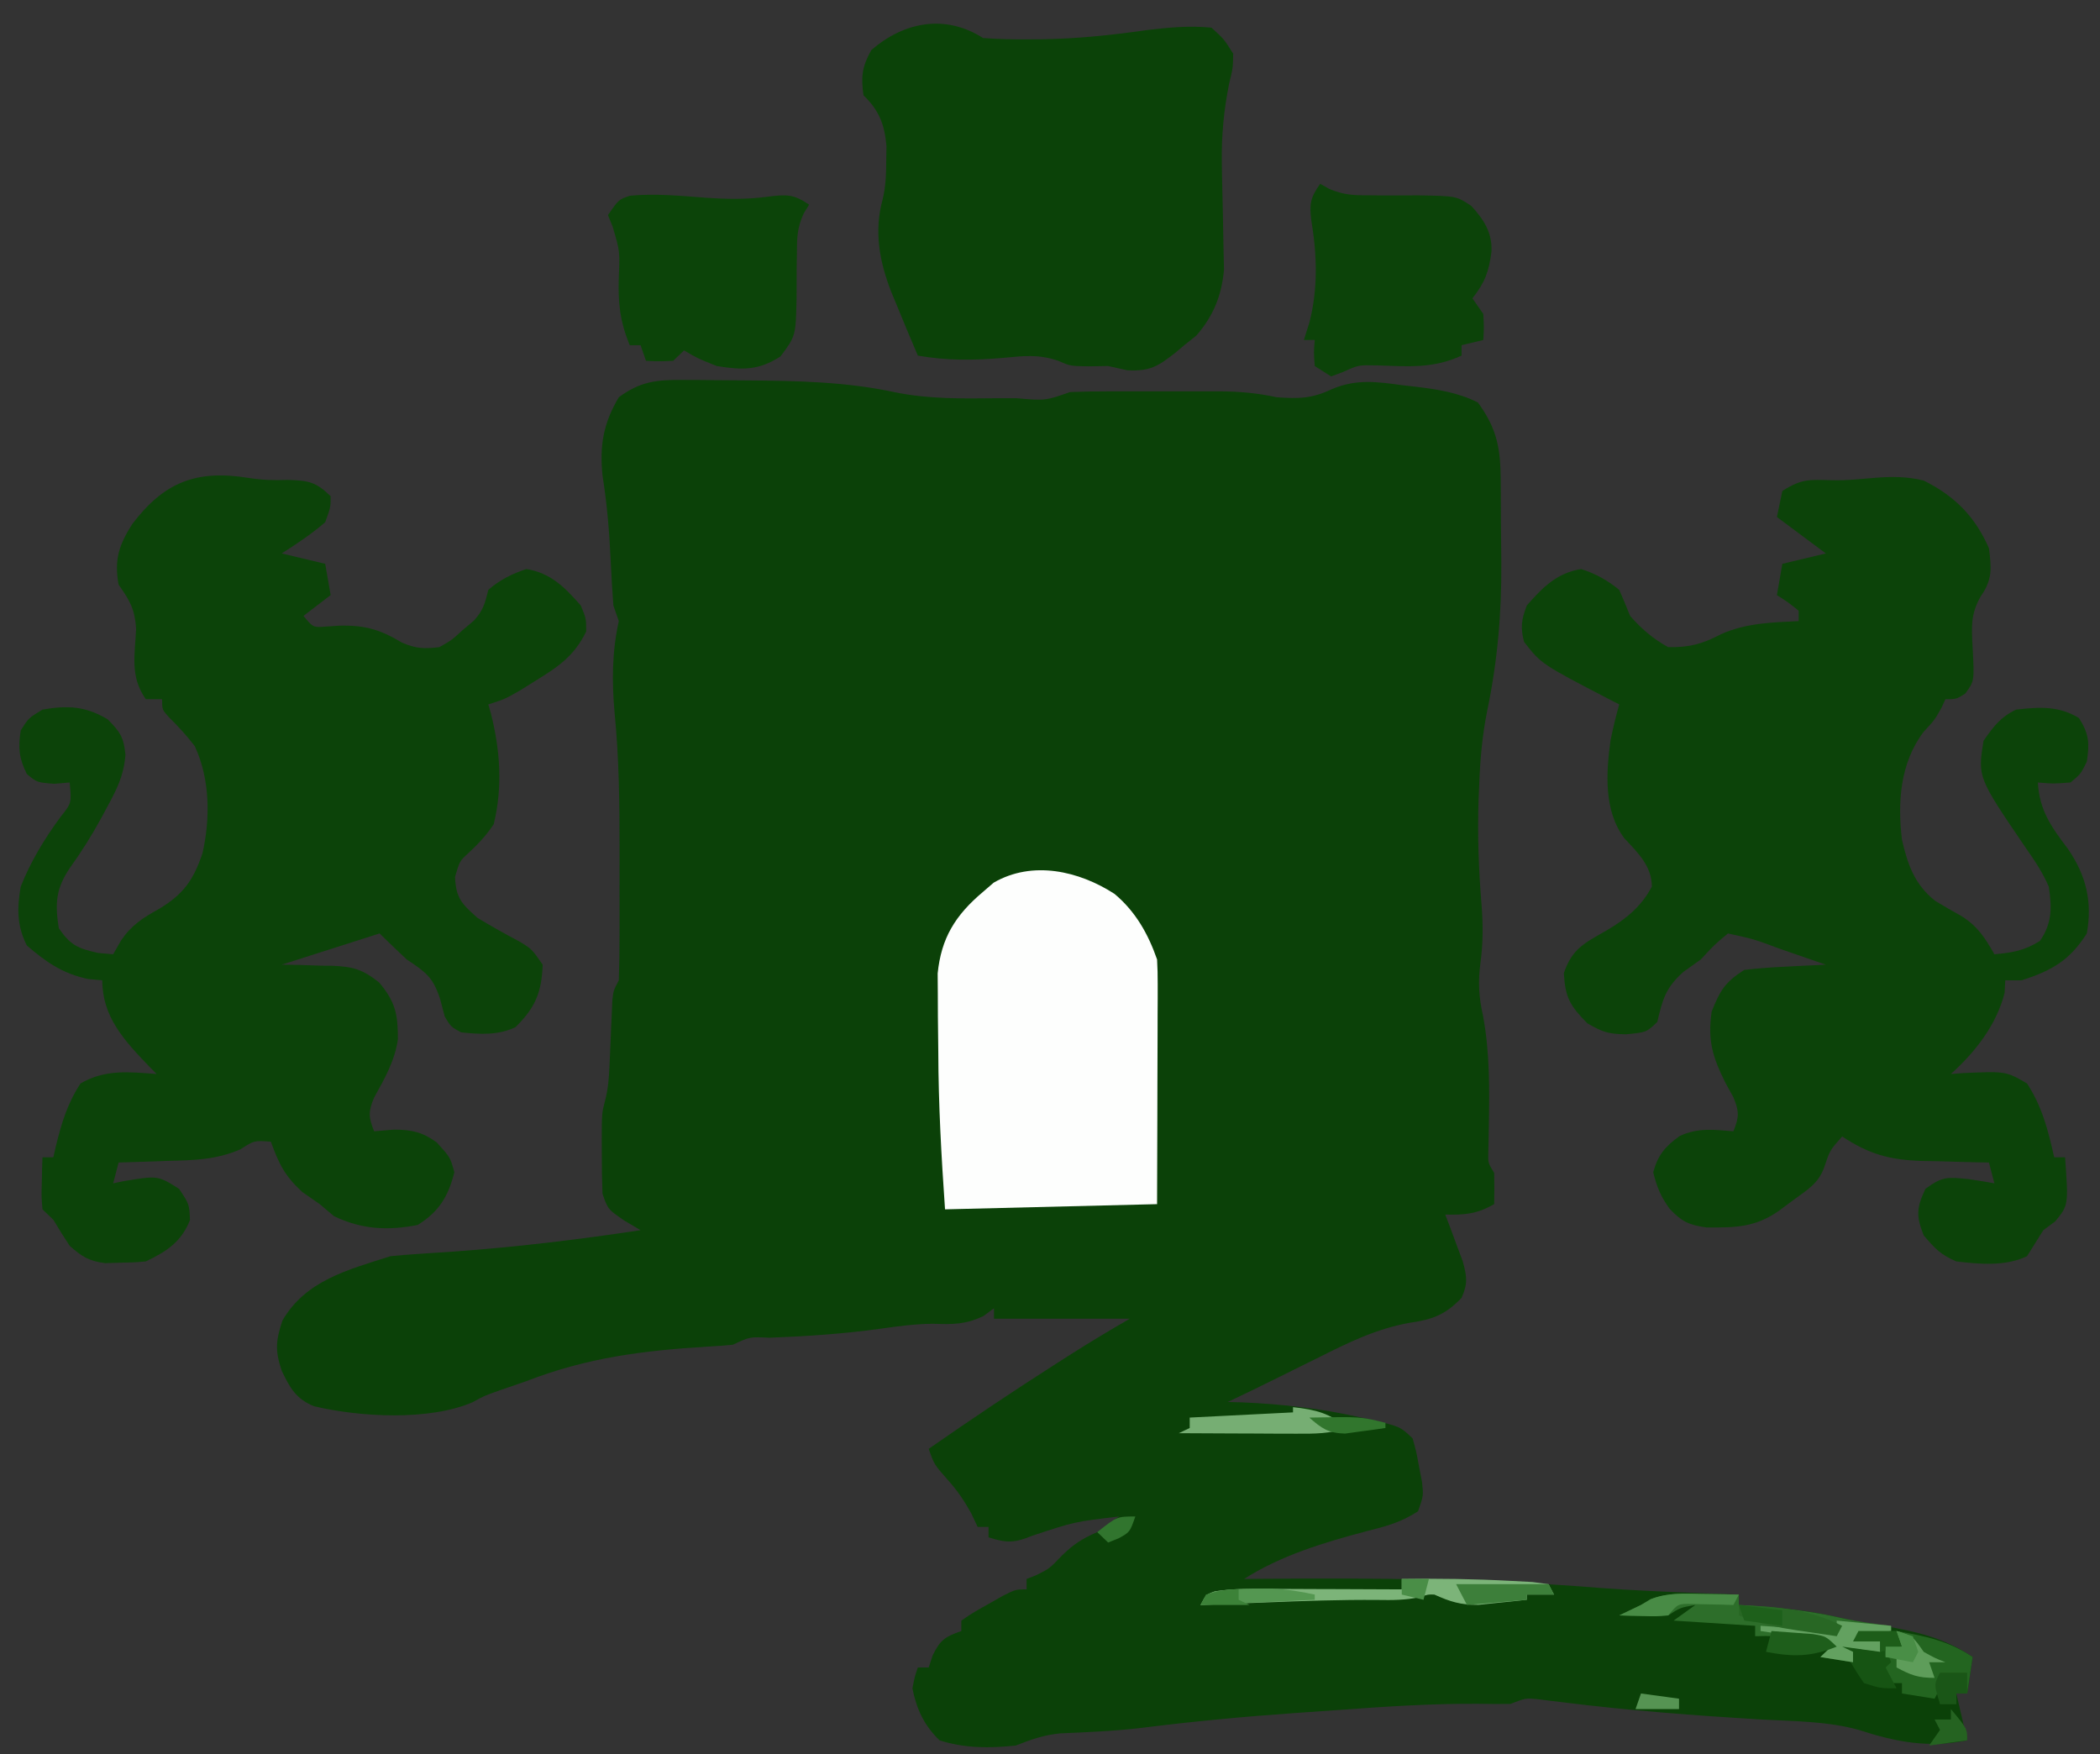 <?xml version="1.0" encoding="UTF-8"?> <svg xmlns="http://www.w3.org/2000/svg" width="170" height="142" viewBox="0 0 170 142" fill="none"><rect x="0" y="0" width="170" height="142" fill="#333333" stroke="none"/><g clip-path="url(#clip0_44_23)"><path d="M55.228 30.755C56.078 30.758 56.078 30.758 56.945 30.762C57.239 30.766 57.533 30.77 57.836 30.775C58.72 30.788 59.603 30.791 60.487 30.794C64.529 30.825 68.517 30.902 72.471 31.757C75.208 32.316 77.923 32.265 80.711 32.236C81.234 32.236 81.756 32.236 82.294 32.236C84.619 32.439 84.619 32.439 86.626 31.736C87.678 31.694 88.717 31.677 89.769 31.68C90.085 31.68 90.402 31.679 90.728 31.679C91.4 31.679 92.072 31.679 92.744 31.681C93.768 31.683 94.791 31.681 95.816 31.678C96.468 31.679 97.121 31.679 97.774 31.68C98.231 31.679 98.231 31.679 98.698 31.677C100.309 31.685 101.782 31.816 103.351 32.157C105.148 32.285 106.192 32.271 107.821 31.501C109.776 30.665 111.456 30.898 113.53 31.183C114.048 31.241 114.048 31.241 114.577 31.301C116.37 31.519 118.015 31.767 119.637 32.579C121.226 34.753 121.472 36.349 121.487 38.954C121.489 39.301 121.492 39.647 121.494 40.005C121.498 40.743 121.501 41.482 121.503 42.22C121.507 43.325 121.521 44.429 121.535 45.533C121.561 49.66 121.23 53.515 120.388 57.562C119.993 59.545 119.817 61.484 119.747 63.499C119.73 63.864 119.714 64.23 119.698 64.606C119.595 67.499 119.696 70.368 119.936 73.253C120.062 74.865 120.061 76.352 119.845 77.958C119.641 79.473 119.71 80.695 120.049 82.199C120.608 85.197 120.578 88.127 120.523 91.16C120.517 91.529 120.511 91.898 120.505 92.278C120.497 92.609 120.489 92.941 120.481 93.282C120.46 94.138 120.46 94.138 120.957 94.946C120.975 95.789 120.976 96.632 120.957 97.475C119.563 98.265 118.599 98.358 116.996 98.317C117.128 98.663 117.26 99.008 117.396 99.364C117.647 100.045 117.647 100.045 117.903 100.74C118.072 101.19 118.24 101.64 118.414 102.103C118.751 103.355 118.836 103.89 118.316 105.06C117.029 106.411 115.971 106.818 114.14 107.073C111.43 107.559 109.186 108.657 106.762 109.879C106.342 110.086 105.923 110.293 105.49 110.506C104.687 110.901 103.886 111.299 103.086 111.698C101.86 112.308 100.628 112.901 99.39 113.488C99.78 113.499 100.17 113.509 100.571 113.521C103.828 113.663 106.913 114.011 110.091 114.726C110.576 114.833 110.576 114.833 111.071 114.942C113.359 115.484 113.359 115.484 114.355 116.437C114.649 117.489 114.649 117.489 114.877 118.729C114.956 119.137 115.035 119.545 115.116 119.965C115.235 121.073 115.235 121.073 114.795 122.337C113.38 123.24 112.28 123.533 110.641 123.944C107.189 124.859 103.71 125.9 100.71 127.815C101.192 127.811 101.675 127.806 102.171 127.802C111.394 127.725 120.508 127.8 129.703 128.555C132.03 128.729 134.36 128.827 136.692 128.921C137.314 128.947 137.314 128.947 137.949 128.972C138.887 129.009 139.825 129.045 140.763 129.079C140.763 129.358 140.763 129.636 140.763 129.922C141.266 129.953 141.266 129.953 141.78 129.985C144.201 130.153 146.527 130.375 148.884 130.936C150.076 131.202 151.275 131.406 152.48 131.612C155.222 132.091 157.407 132.59 159.69 134.136C159.544 135.11 159.399 136.083 159.249 137.086C158.959 137.086 158.668 137.086 158.369 137.086C158.66 138.338 158.95 139.589 159.249 140.879C156.146 141.525 153.453 141.01 150.467 140.031C147.93 139.33 145.255 139.335 142.634 139.193C137.238 138.87 131.862 138.47 126.501 137.796C126.149 137.753 125.797 137.711 125.434 137.667C125.114 137.627 124.795 137.586 124.466 137.545C123.503 137.454 123.503 137.454 122.277 137.929C121.41 137.944 120.542 137.937 119.674 137.919C115.876 137.894 112.114 138.147 108.327 138.423C107.153 138.508 105.977 138.589 104.802 138.67C100.684 138.959 96.598 139.342 92.504 139.859C90.282 140.125 88.073 140.22 85.837 140.312C84.456 140.454 83.498 140.802 82.224 141.3C80.107 141.524 78.091 141.526 76.062 140.879C74.81 139.68 74.189 138.329 73.862 136.665C74.051 135.715 74.051 135.715 74.302 134.979C74.592 134.979 74.883 134.979 75.182 134.979C75.346 134.484 75.346 134.484 75.512 133.978C76.13 132.736 76.505 132.492 77.823 132.029C77.823 131.751 77.823 131.473 77.823 131.186C78.755 130.551 78.755 130.551 79.969 129.87C80.367 129.643 80.765 129.415 81.176 129.182C82.224 128.658 82.224 128.658 83.105 128.658C83.105 128.38 83.105 128.102 83.105 127.815C83.35 127.72 83.595 127.624 83.847 127.526C84.953 126.982 84.953 126.982 85.966 125.919C86.953 124.974 87.589 124.558 88.826 124.023C89.418 123.607 90.006 123.187 90.587 122.758C86.98 123.185 86.98 123.185 83.572 124.312C82.113 124.911 81.505 124.917 80.024 124.444C80.024 124.166 80.024 123.888 80.024 123.601C79.733 123.601 79.443 123.601 79.143 123.601C78.971 123.236 78.798 122.871 78.621 122.495C78.005 121.398 77.497 120.648 76.668 119.73C75.622 118.544 75.622 118.544 75.182 117.28C78.594 114.906 82.043 112.593 85.553 110.354C85.888 110.14 86.223 109.926 86.568 109.705C88.183 108.679 89.803 107.701 91.467 106.745C87.836 106.745 84.205 106.745 80.464 106.745C80.464 106.467 80.464 106.189 80.464 105.902C80.182 106.111 79.901 106.32 79.611 106.535C78.135 107.227 77.132 107.213 75.514 107.157C74.062 107.169 72.685 107.359 71.248 107.562C68.265 107.973 65.308 108.172 62.298 108.287C60.683 108.211 60.683 108.211 59.337 108.852C58.664 108.923 57.988 108.969 57.312 109.004C52.045 109.325 47.514 109.901 42.611 111.802C41.924 112.04 41.236 112.278 40.548 112.513C39.172 113.001 39.172 113.001 38.262 113.506C34.745 115.028 29.13 114.713 25.424 113.833C23.943 113.237 23.459 112.315 22.805 110.959C22.257 109.315 22.321 108.566 22.86 106.903C24.742 103.66 28.112 102.804 31.608 101.688C32.343 101.612 33.081 101.554 33.819 101.507C34.264 101.477 34.71 101.447 35.169 101.416C35.884 101.368 35.884 101.368 36.614 101.32C41.736 100.958 46.784 100.347 51.855 99.582C51.428 99.329 51.001 99.077 50.562 98.818C49.214 97.896 49.214 97.896 48.773 96.632C48.731 95.512 48.712 94.406 48.718 93.287C48.716 92.834 48.716 92.834 48.713 92.372C48.718 90.102 48.718 90.102 48.989 89.065C49.232 88.131 49.297 87.278 49.337 86.317C49.362 85.789 49.362 85.789 49.387 85.251C49.418 84.512 49.449 83.773 49.48 83.035C49.496 82.684 49.513 82.333 49.53 81.972C49.543 81.651 49.557 81.331 49.57 81.001C49.654 80.197 49.654 80.197 50.094 79.354C50.138 78.128 50.155 76.912 50.152 75.685C50.153 75.316 50.153 74.947 50.154 74.566C50.154 73.781 50.153 72.995 50.151 72.21C50.149 71.026 50.151 69.843 50.154 68.659C50.155 64.992 50.115 61.362 49.754 57.709C49.525 55.167 49.541 52.774 50.094 50.278C49.949 49.861 49.803 49.443 49.654 49.014C49.563 47.783 49.489 46.558 49.434 45.326C49.327 43.015 49.139 40.769 48.773 38.478C48.541 36.083 48.82 34.302 50.094 32.157C51.813 30.899 53.091 30.738 55.228 30.755Z" fill="#0B4108"></path><path d="M155.728 38.9C158.287 40.174 159.899 41.851 161.01 44.378C161.216 46.007 161.307 46.907 160.338 48.283C159.505 49.763 159.601 50.77 159.69 52.437C159.833 55.142 159.833 55.142 159.085 56.148C158.369 56.599 158.369 56.599 157.489 56.599C157.38 56.833 157.271 57.068 157.159 57.31C156.609 58.284 156.609 58.284 155.728 59.232C153.817 61.748 153.601 64.954 153.968 67.977C154.425 69.966 154.987 71.607 156.665 72.928C157.353 73.344 158.048 73.747 158.753 74.136C160.105 74.977 160.684 75.908 161.45 77.247C162.915 77.12 163.899 76.947 165.137 76.167C166.134 74.735 166.111 73.424 165.852 71.769C165.355 70.615 164.681 69.615 163.954 68.582C160.101 62.918 160.101 62.918 160.57 59.97C161.362 58.832 161.927 58.056 163.211 57.441C165.11 57.227 166.657 57.129 168.3 58.126C169.12 59.423 169.16 60.161 168.933 61.656C168.438 62.656 168.438 62.656 167.612 63.341C166.209 63.446 166.209 63.446 164.971 63.341C165.092 65.601 166.06 66.942 167.404 68.716C168.896 70.894 169.387 72.995 168.933 75.562C167.535 77.751 166.109 78.57 163.651 79.354C163.215 79.354 162.78 79.354 162.331 79.354C162.312 79.693 162.294 80.032 162.276 80.381C161.615 82.957 159.935 85.128 157.929 86.939C158.253 86.915 158.577 86.891 158.911 86.865C162.377 86.712 162.377 86.712 164.091 87.703C165.323 89.583 165.807 91.527 166.292 93.682C166.582 93.682 166.873 93.682 167.172 93.682C167.45 97.556 167.45 97.556 166.374 98.87C166.057 99.105 165.739 99.34 165.412 99.582C164.969 100.282 164.528 100.984 164.091 101.688C162.343 102.525 160.27 102.335 158.369 102.11C157.077 101.556 156.667 101.091 155.728 100.003C155.104 98.408 155.141 97.79 155.866 96.237C157.272 95.204 157.652 95.284 159.36 95.447C160.058 95.55 160.756 95.661 161.45 95.789C161.305 95.233 161.16 94.676 161.01 94.103C160.634 94.097 160.634 94.097 160.251 94.091C159.101 94.069 157.951 94.033 156.801 93.998C156.407 93.992 156.013 93.986 155.607 93.98C152.945 93.886 151.329 93.443 149.126 91.996C148.135 93.112 148.135 93.112 147.679 94.474C147.217 95.793 146.333 96.297 145.193 97.132C144.798 97.425 144.404 97.718 143.998 98.019C142.067 99.364 140.48 99.377 138.123 99.361C136.656 99.138 136.143 98.879 135.152 97.843C134.424 96.814 134.139 96.122 133.831 94.893C134.209 93.509 134.783 92.814 135.98 91.955C137.442 91.279 138.728 91.443 140.323 91.575C140.788 90.435 140.804 89.988 140.325 88.829C140.116 88.449 139.906 88.069 139.691 87.677C138.626 85.544 138.231 84.228 138.563 81.883C139.251 80.188 139.614 79.526 141.204 78.511C142.343 78.385 143.445 78.297 144.587 78.248C144.896 78.232 145.205 78.216 145.523 78.199C146.284 78.159 147.045 78.124 147.806 78.09C146.816 77.747 145.826 77.404 144.835 77.063C144.556 76.966 144.277 76.869 143.989 76.769C141.975 76.017 141.975 76.017 139.883 75.562C138.783 76.474 138.783 76.474 137.683 77.669C136.988 78.164 136.988 78.164 136.28 78.669C134.822 79.972 134.594 80.895 134.161 82.725C133.281 83.568 133.281 83.568 131.603 83.726C130.194 83.692 129.752 83.563 128.495 82.831C127.09 81.407 126.711 80.753 126.596 78.775C127.279 76.781 128.245 76.357 130.069 75.311C131.636 74.393 132.894 73.354 133.721 71.769C133.721 70.125 132.601 69.031 131.495 67.861C129.82 65.609 130.016 62.607 130.374 59.94C130.577 58.955 130.804 57.988 131.08 57.02C130.83 56.892 130.58 56.765 130.322 56.633C124.781 53.755 124.781 53.755 123.378 51.963C123.071 50.786 123.16 50.159 123.598 49.014C124.859 47.571 126.02 46.38 127.999 46.064C129.183 46.442 130.131 46.974 131.08 47.749C131.387 48.446 131.679 49.149 131.961 49.856C132.87 50.893 133.813 51.711 135.042 52.385C136.792 52.414 137.803 52.13 139.333 51.331C141.37 50.431 143.385 50.387 145.605 50.278C145.605 49.999 145.605 49.721 145.605 49.435C144.742 48.745 144.742 48.745 143.845 48.171C143.99 47.336 144.135 46.502 144.285 45.642C145.458 45.361 146.632 45.08 147.806 44.8C146.499 43.826 145.191 42.853 143.845 41.85C143.99 41.154 144.135 40.459 144.285 39.743C145.834 38.754 146.451 38.821 148.274 38.873C150.965 38.945 153.015 38.233 155.728 38.9Z" fill="#0C4309"></path><path d="M20.137 38.689C21.271 38.866 22.166 38.891 23.3 38.847C25.029 38.9 25.573 39.021 26.766 40.164C26.766 41.059 26.766 41.059 26.326 42.271C25.227 43.221 24.038 44.017 22.805 44.799C23.392 44.94 23.979 45.08 24.566 45.221C25.152 45.361 25.739 45.502 26.326 45.642C26.544 46.894 26.544 46.894 26.766 48.17C26.04 48.727 25.314 49.283 24.566 49.856C25.348 50.798 25.348 50.798 26.371 50.722C26.738 50.697 27.104 50.672 27.482 50.646C29.549 50.595 30.797 50.974 32.538 52.016C33.643 52.506 34.363 52.534 35.569 52.385C36.569 51.818 36.569 51.818 37.44 51.015C37.742 50.761 38.044 50.507 38.355 50.245C39.149 49.37 39.25 48.846 39.531 47.749C40.443 46.946 41.443 46.452 42.611 46.063C44.591 46.379 45.752 47.571 47.013 49.013C47.453 50.067 47.453 50.067 47.453 51.12C46.52 53.02 45.317 53.896 43.492 55.018C43.029 55.307 42.566 55.596 42.089 55.894C40.851 56.599 40.851 56.599 39.531 57.02C39.633 57.381 39.633 57.381 39.739 57.749C40.493 60.757 40.701 63.676 39.971 66.712C39.372 67.618 38.736 68.291 37.938 69.038C37.214 69.698 37.214 69.698 36.835 70.979C36.912 72.685 37.338 73.129 38.65 74.297C39.77 74.977 40.903 75.612 42.065 76.223C43.052 76.826 43.052 76.826 43.932 78.09C43.846 80.318 43.353 81.547 41.731 83.147C40.328 83.819 38.857 83.727 37.33 83.568C36.505 83.12 36.505 83.12 36.009 82.304C35.882 81.826 35.755 81.348 35.624 80.855C35.042 79.089 34.485 78.708 32.928 77.668C32.187 76.974 31.451 76.274 30.728 75.561C30.488 75.638 30.248 75.715 30 75.794C27.602 76.559 25.203 77.325 22.805 78.09C23.256 78.096 23.707 78.102 24.172 78.108C24.771 78.128 25.37 78.148 25.969 78.169C26.265 78.171 26.561 78.174 26.867 78.176C28.595 78.249 29.349 78.465 30.695 79.534C32.013 81.099 32.215 82.109 32.211 84.138C31.956 85.88 31.143 87.303 30.286 88.844C29.803 89.994 29.826 90.44 30.288 91.575C30.814 91.531 31.341 91.488 31.883 91.443C33.332 91.445 34.184 91.635 35.349 92.47C36.45 93.682 36.45 93.682 36.78 94.893C36.299 96.81 35.563 98.075 33.809 99.16C31.363 99.636 29.277 99.519 27.041 98.449C26.47 97.966 26.47 97.966 25.886 97.474C25.423 97.153 24.96 96.831 24.483 96.5C23.029 95.169 22.585 94.209 21.925 92.418C20.579 92.314 20.579 92.314 19.473 93.031C17.497 93.883 15.76 93.917 13.617 93.971C13.23 93.986 12.843 94 12.444 94.015C11.497 94.05 10.549 94.077 9.601 94.103C9.456 94.659 9.31 95.216 9.161 95.789C9.551 95.706 9.551 95.706 9.95 95.623C12.778 95.15 12.778 95.15 14.497 96.237C15.323 97.474 15.323 97.474 15.378 98.765C14.674 100.525 13.529 101.283 11.802 102.11C10.815 102.195 10.815 102.195 9.656 102.215C9.086 102.231 9.086 102.231 8.504 102.248C7.178 102.082 6.613 101.706 5.64 100.846C5.181 100.154 4.739 99.452 4.319 98.739C4.029 98.46 3.738 98.182 3.439 97.896C3.353 96.892 3.353 96.892 3.384 95.736C3.392 95.353 3.4 94.969 3.408 94.574C3.418 94.279 3.428 93.985 3.439 93.682C3.729 93.682 4.02 93.682 4.319 93.682C4.389 93.372 4.459 93.061 4.531 92.742C4.995 90.883 5.453 89.33 6.52 87.703C8.512 86.551 10.412 86.768 12.682 86.939C12.475 86.73 12.268 86.521 12.054 86.306C10.06 84.222 8.28 82.318 8.28 79.354C7.899 79.319 7.518 79.285 7.125 79.249C5.062 78.81 3.728 77.875 2.173 76.536C1.363 74.942 1.373 73.503 1.678 71.769C2.483 69.736 3.594 67.908 4.897 66.133C5.798 65.009 5.798 65.009 5.64 63.341C5.231 63.376 4.822 63.41 4.402 63.446C2.999 63.341 2.999 63.341 2.173 62.656C1.531 61.357 1.462 60.549 1.678 59.127C2.311 58.126 2.311 58.126 3.439 57.441C5.49 57.082 6.939 57.166 8.721 58.231C9.747 59.276 10.012 59.681 10.156 61.105C10.016 62.804 9.46 63.888 8.638 65.395C8.429 65.784 8.429 65.784 8.217 66.181C7.447 67.596 6.613 68.93 5.667 70.241C4.514 71.945 4.445 73.134 4.759 75.14C5.711 76.508 6.275 76.772 7.95 77.142C8.35 77.177 8.749 77.211 9.161 77.247C9.369 76.882 9.578 76.517 9.793 76.141C10.646 74.883 11.554 74.304 12.902 73.56C14.885 72.359 15.659 71.212 16.387 69.092C17.034 66.274 17.012 63.065 15.763 60.391C15.113 59.552 14.429 58.799 13.669 58.05C13.122 57.441 13.122 57.441 13.122 56.599C12.686 56.599 12.251 56.599 11.802 56.599C10.509 54.743 10.92 53.064 11.019 50.887C10.912 49.301 10.516 48.62 9.601 47.328C9.238 45.322 9.623 44.123 10.701 42.429C13.249 39.071 15.841 37.989 20.137 38.689Z" fill="#0C4309"></path><path d="M79.584 3.08C80.803 3.165 81.968 3.199 83.187 3.186C83.713 3.183 83.713 3.183 84.25 3.181C87.187 3.141 90.04 2.841 92.943 2.422C94.747 2.215 96.255 2.066 98.07 2.238C99.075 3.149 99.075 3.149 99.83 4.345C99.809 5.506 99.809 5.506 99.498 6.784C99.065 8.948 98.873 11.005 98.91 13.204C98.914 13.492 98.918 13.779 98.922 14.076C98.942 15.259 98.97 16.442 99.001 17.625C99.022 18.504 99.036 19.383 99.048 20.262C99.067 21.034 99.067 21.034 99.086 21.822C98.896 23.896 98.261 25.523 96.859 27.153C96.369 27.544 96.369 27.544 95.869 27.943C95.528 28.232 95.528 28.232 95.179 28.527C93.757 29.639 93.138 30.068 91.247 29.971C90.739 29.858 90.231 29.745 89.707 29.629C89.18 29.637 88.654 29.646 88.111 29.655C86.626 29.629 86.626 29.629 85.634 29.194C84.059 28.662 82.863 28.813 81.207 28.97C78.824 29.172 76.659 29.2 74.302 28.786C73.701 27.386 73.117 25.981 72.541 24.572C72.338 24.081 72.338 24.081 72.13 23.581C71.195 21.156 70.745 18.724 71.443 16.177C71.71 15.104 71.736 14.112 71.743 13.01C71.753 12.424 71.753 12.424 71.762 11.826C71.612 10.105 71.18 8.941 69.9 7.716C69.691 6.212 69.782 5.399 70.533 4.055C73.194 1.756 76.523 1.127 79.584 3.08Z" fill="#0B4208"></path><path d="M90.223 72.359C91.939 73.795 92.955 75.621 93.668 77.668C93.706 78.321 93.72 78.976 93.718 79.63C93.718 80.026 93.718 80.423 93.718 80.831C93.716 81.258 93.713 81.684 93.711 82.124C93.71 82.562 93.71 83 93.709 83.451C93.707 84.851 93.701 86.25 93.696 87.65C93.693 88.599 93.691 89.547 93.69 90.495C93.685 92.822 93.677 95.148 93.668 97.474C88.004 97.613 82.339 97.752 76.502 97.895C76.205 93.616 75.969 89.414 75.957 85.138C75.952 84.189 75.939 83.24 75.925 82.29C75.922 81.676 75.92 81.061 75.918 80.447C75.914 79.902 75.91 79.358 75.906 78.797C76.194 75.948 77.32 74.093 79.584 72.19C79.865 71.947 80.146 71.703 80.436 71.453C83.587 69.624 87.353 70.504 90.223 72.359Z" fill="#FDFEFD"></path><path d="M57.199 16.011C58.897 16.123 60.473 16.15 62.162 15.922C63.711 15.726 64.252 15.72 65.499 16.565C65.356 16.8 65.213 17.034 65.065 17.276C64.556 18.388 64.513 19.159 64.514 20.369C64.507 20.773 64.5 21.176 64.492 21.592C64.485 22.436 64.483 23.279 64.485 24.123C64.418 27.201 64.418 27.201 63.181 28.853C61.4 30.001 60.089 29.963 58.017 29.629C56.449 28.997 56.449 28.997 55.376 28.365C55.085 28.643 54.795 28.921 54.495 29.207C53.34 29.26 53.34 29.26 52.295 29.207C52.149 28.79 52.004 28.373 51.855 27.943C51.564 27.943 51.273 27.943 50.974 27.943C50.19 26.022 50.019 24.494 50.094 22.439C50.182 20.343 50.182 20.343 49.599 18.358C49.472 18.044 49.345 17.731 49.214 17.408C50.094 16.144 50.094 16.144 51.007 15.841C53.084 15.65 55.123 15.854 57.199 16.011Z" fill="#0C4409"></path><path d="M106.872 14.88C107.117 15.017 107.362 15.155 107.614 15.296C108.78 15.784 109.579 15.818 110.846 15.808C111.478 15.816 111.478 15.816 112.122 15.823C113.004 15.826 113.885 15.823 114.767 15.813C117.898 15.866 117.898 15.866 119.103 16.667C120.144 17.794 120.815 18.869 120.737 20.384C120.521 22.011 120.212 22.855 119.196 24.151C119.487 24.568 119.777 24.985 120.077 25.415C120.132 26.547 120.132 26.547 120.077 27.522C119.496 27.661 118.915 27.8 118.316 27.943C118.316 28.221 118.316 28.5 118.316 28.786C116.011 29.856 113.948 29.659 111.439 29.576C109.965 29.547 109.965 29.547 108.743 30.103C108.416 30.225 108.089 30.346 107.753 30.472C107.317 30.194 106.881 29.915 106.432 29.629C106.35 28.523 106.35 28.523 106.432 27.522C106.142 27.522 105.851 27.522 105.552 27.522C105.697 27.061 105.842 26.601 105.992 26.126C106.708 23.385 106.617 20.632 106.157 17.856C105.984 16.503 106.084 15.989 106.872 14.88Z" fill="#0C4309"></path><path d="M137.793 129.027C138.349 129.034 138.905 129.042 139.477 129.05C139.902 129.059 140.326 129.069 140.763 129.079C140.763 129.357 140.763 129.635 140.763 129.922C141.099 129.943 141.434 129.963 141.78 129.985C144.282 130.158 146.668 130.415 149.106 130.985C150.424 131.279 151.745 131.444 153.087 131.608C153.087 131.747 153.087 131.886 153.087 132.029C152.216 132.168 151.345 132.307 150.447 132.45C151.028 132.59 151.609 132.729 152.207 132.872C152.207 133.15 152.207 133.428 152.207 133.715C151.19 133.576 150.174 133.437 149.126 133.293C149.417 133.432 149.707 133.571 150.006 133.715C150.006 133.993 150.006 134.271 150.006 134.557C149.135 134.418 148.264 134.279 147.366 134.136C147.656 133.858 147.947 133.58 148.246 133.293C146.101 132.623 144.369 132.361 142.084 132.45C142.084 132.172 142.084 131.894 142.084 131.608C139.905 131.469 137.726 131.33 135.482 131.186C136.063 130.769 136.644 130.352 137.242 129.922C136.029 130.132 136.029 130.132 135.042 130.765C134.373 130.795 133.703 130.8 133.033 130.791C132.67 130.787 132.306 130.784 131.931 130.78C131.651 130.775 131.37 130.77 131.08 130.765C131.667 130.484 132.254 130.203 132.841 129.922C133.102 129.767 133.363 129.611 133.632 129.451C135.034 128.913 136.29 129 137.793 129.027Z" fill="#2D6E2A"></path><path d="M153.528 132.029C155.819 132.436 157.753 132.82 159.69 134.136C159.544 135.11 159.399 136.083 159.25 137.086C158.959 137.086 158.669 137.086 158.369 137.086C158.369 137.364 158.369 137.642 158.369 137.929C157.934 137.929 157.498 137.929 157.049 137.929C157.049 137.512 157.049 137.095 157.049 136.665C156.904 136.943 156.758 137.221 156.609 137.507C155.301 137.299 155.301 137.299 153.968 137.086C153.968 136.808 153.968 136.53 153.968 136.243C153.677 136.243 153.387 136.243 153.088 136.243C152.62 135.48 152.62 135.48 152.207 134.558C152.353 134.141 152.498 133.723 152.647 133.293C153.083 133.293 153.519 133.293 153.968 133.293C153.823 132.876 153.677 132.459 153.528 132.029Z" fill="#236520"></path><path d="M113.475 127.815C116.442 127.767 119.397 127.812 122.36 127.973C123.2 128.017 123.2 128.017 124.057 128.062C124.486 128.119 124.916 128.177 125.358 128.236C125.576 128.653 125.576 128.653 125.799 129.079C125.072 129.079 124.346 129.079 123.598 129.079C123.598 129.218 123.598 129.357 123.598 129.5C122.764 129.595 121.929 129.681 121.094 129.764C120.397 129.837 120.397 129.837 119.686 129.912C118.251 129.922 117.4 129.66 116.115 129.079C115.614 129.06 115.614 129.06 114.916 129.289C113.758 129.534 112.727 129.533 111.542 129.514C108.55 129.489 105.57 129.591 102.581 129.711C102.059 129.731 101.537 129.751 100.999 129.772C99.729 129.821 98.459 129.871 97.189 129.922C97.629 129.079 97.629 129.079 98.334 128.818C99.779 128.598 101.179 128.611 102.643 128.617C103.108 128.617 103.108 128.617 103.583 128.618C104.569 128.621 105.556 128.626 106.542 128.631C107.213 128.633 107.883 128.635 108.554 128.637C110.194 128.642 111.834 128.649 113.475 128.658C113.475 128.38 113.475 128.101 113.475 127.815Z" fill="#7CB479"></path><path d="M104.672 113.908C106.529 114.11 107.663 114.4 109.073 115.594C107.595 116.065 106.484 116.063 104.928 116.056C104.376 116.055 103.824 116.054 103.256 116.052C102.679 116.049 102.102 116.045 101.508 116.042C100.92 116.039 100.333 116.038 99.745 116.036C98.306 116.031 96.868 116.024 95.429 116.015C95.719 115.876 96.01 115.737 96.309 115.594C96.309 115.316 96.309 115.038 96.309 114.751C100.449 114.542 100.449 114.542 104.672 114.33C104.672 114.191 104.672 114.051 104.672 113.908Z" fill="#76AE73"></path><path d="M150.447 132.029C151.463 132.029 152.48 132.029 153.528 132.029C153.673 132.446 153.818 132.864 153.968 133.293C153.532 133.293 153.096 133.293 152.647 133.293C152.793 133.711 152.938 134.128 153.088 134.558C152.942 134.697 152.797 134.836 152.647 134.979C152.938 135.535 153.228 136.092 153.528 136.665C152.207 136.665 152.207 136.665 150.887 136.243C150.22 135.286 149.663 134.322 149.126 133.293C150.143 133.433 151.16 133.572 152.207 133.715C152.207 133.437 152.207 133.159 152.207 132.872C151.481 132.872 150.755 132.872 150.007 132.872C150.152 132.594 150.297 132.316 150.447 132.029Z" fill="#165413"></path><path d="M148.686 131.186C150.139 131.325 151.591 131.464 153.088 131.607C153.088 131.746 153.088 131.885 153.088 132.028C152.216 132.167 151.345 132.306 150.447 132.45C151.028 132.589 151.609 132.728 152.207 132.871C152.207 133.149 152.207 133.427 152.207 133.714C151.191 133.575 150.174 133.436 149.126 133.293C149.417 133.432 149.707 133.571 150.007 133.714C150.007 133.992 150.007 134.27 150.007 134.557C148.699 134.348 148.699 134.348 147.366 134.135C147.656 133.857 147.947 133.579 148.246 133.293C146.34 132.745 144.498 132.305 142.524 132.028C142.524 131.889 142.524 131.75 142.524 131.607C145.574 131.816 145.574 131.816 148.686 132.028C148.686 131.75 148.686 131.472 148.686 131.186Z" fill="#63A160"></path><path d="M140.763 129.922C143.819 130.061 146.393 130.24 149.126 131.607C148.981 131.886 148.836 132.164 148.686 132.45C143.11 131.638 143.11 131.638 140.763 130.765C140.763 130.487 140.763 130.208 140.763 129.922Z" fill="#286724"></path><path d="M117.876 128.236C120.345 128.236 122.814 128.236 125.358 128.236C125.504 128.514 125.649 128.793 125.799 129.079C125.072 129.079 124.346 129.079 123.598 129.079C123.598 129.218 123.598 129.357 123.598 129.501C122 129.64 120.402 129.779 118.756 129.922C118.466 129.366 118.175 128.809 117.876 128.236Z" fill="#3D7F3A"></path><path d="M153.528 132.029C154.848 132.451 154.848 132.451 155.728 133.715C156.631 134.217 156.631 134.217 157.489 134.558C157.053 134.558 156.618 134.558 156.169 134.558C156.314 134.975 156.459 135.392 156.609 135.822C155.242 135.822 154.693 135.595 153.528 134.979C153.528 134.701 153.528 134.423 153.528 134.136C153.237 134.136 152.947 134.136 152.647 134.136C152.647 133.858 152.647 133.58 152.647 133.293C153.083 133.293 153.519 133.293 153.968 133.293C153.823 132.876 153.677 132.459 153.528 132.029Z" fill="#5E9D5A"></path><path d="M101.783 128.605C102.191 128.604 102.599 128.603 103.019 128.602C104.2 128.656 105.282 128.827 106.432 129.079C106.432 129.218 106.432 129.357 106.432 129.5C101.857 129.709 101.857 129.709 97.189 129.922C97.629 129.079 97.629 129.079 98.388 128.819C99.535 128.634 100.619 128.602 101.783 128.605Z" fill="#549751"></path><path d="M143.404 132.029C144.12 132.077 144.835 132.131 145.55 132.187C145.948 132.217 146.347 132.246 146.757 132.276C147.806 132.451 147.806 132.451 148.686 133.293C146.591 134.125 145.18 134.139 142.964 133.715C143.109 133.159 143.255 132.602 143.404 132.029Z" fill="#1E5E1B"></path><path d="M137.793 129.027C138.349 129.034 138.905 129.042 139.477 129.05C139.902 129.059 140.326 129.069 140.763 129.079C140.618 129.357 140.473 129.635 140.323 129.922C140.016 129.912 139.708 129.902 139.391 129.892C138.991 129.885 138.59 129.877 138.178 129.869C137.779 129.86 137.381 129.85 136.971 129.84C135.839 129.82 135.839 129.82 135.042 130.765C134.089 130.847 134.089 130.847 133.006 130.818C132.646 130.81 132.287 130.802 131.916 130.794C131.64 130.785 131.364 130.775 131.08 130.765C131.667 130.484 132.254 130.203 132.841 129.922C133.102 129.767 133.363 129.611 133.632 129.451C135.034 128.913 136.29 129 137.793 129.027Z" fill="#488B45"></path><path d="M157.049 135.4C157.775 135.4 158.501 135.4 159.25 135.4C159.25 135.957 159.25 136.513 159.25 137.086C158.959 137.086 158.669 137.086 158.369 137.086C158.369 137.364 158.369 137.642 158.369 137.929C157.934 137.929 157.498 137.929 157.049 137.929C156.554 136.349 156.554 136.349 157.049 135.4Z" fill="#1A5617"></path><path d="M157.929 138.35C159.249 139.93 159.249 139.93 159.249 140.878C158.233 141.017 157.216 141.156 156.168 141.299C156.459 140.882 156.749 140.465 157.049 140.035C156.903 139.757 156.758 139.479 156.609 139.192C157.044 139.192 157.48 139.192 157.929 139.192C157.929 138.914 157.929 138.636 157.929 138.35Z" fill="#256321"></path><path d="M150.447 132.029C151.463 132.029 152.48 132.029 153.528 132.029C153.673 132.446 153.818 132.864 153.968 133.293C153.387 133.433 152.806 133.572 152.207 133.715C152.207 133.437 152.207 133.159 152.207 132.872C151.481 132.872 150.755 132.872 150.007 132.872C150.152 132.594 150.297 132.316 150.447 132.029Z" fill="#1D5D19"></path><path d="M105.992 114.752C110.134 114.674 110.134 114.674 112.154 115.173C112.154 115.312 112.154 115.451 112.154 115.594C111.459 115.7 110.761 115.794 110.064 115.884C109.481 115.965 109.481 115.965 108.888 116.047C107.508 116.009 106.996 115.626 105.992 114.752Z" fill="#31762D"></path><path d="M140.763 129.922C141.925 130.061 143.087 130.2 144.285 130.343C144.285 130.76 144.285 131.178 144.285 131.607C143.268 131.468 142.251 131.329 141.204 131.186C141.058 130.769 140.913 130.352 140.763 129.922Z" fill="#1E601B"></path><path d="M132.841 137.086C133.858 137.225 134.874 137.364 135.922 137.507C135.922 137.785 135.922 138.064 135.922 138.35C134.76 138.35 133.598 138.35 132.401 138.35C132.546 137.933 132.691 137.516 132.841 137.086Z" fill="#569453"></path><path d="M153.528 132.029C153.963 132.168 154.399 132.307 154.848 132.451C154.993 132.868 155.139 133.285 155.288 133.715C155.143 133.993 154.998 134.271 154.848 134.558C154.122 134.419 153.396 134.28 152.647 134.136C152.647 133.858 152.647 133.58 152.647 133.293C153.083 133.293 153.519 133.293 153.968 133.293C153.823 132.876 153.677 132.459 153.528 132.029Z" fill="#498E46"></path><path d="M100.27 128.657C100.27 128.935 100.27 129.213 100.27 129.5C100.561 129.639 100.851 129.778 101.15 129.921C99.843 129.921 98.536 129.921 97.189 129.921C97.335 129.643 97.48 129.365 97.629 129.079C98.549 128.795 99.303 128.657 100.27 128.657Z" fill="#3C8238"></path><path d="M113.475 127.814C114.201 127.814 114.927 127.814 115.675 127.814C115.53 128.371 115.385 128.927 115.235 129.5C114.654 129.361 114.073 129.222 113.475 129.079C113.475 128.661 113.475 128.244 113.475 127.814Z" fill="#4A8E47"></path><path d="M91.908 122.758C91.468 124.022 91.468 124.022 90.56 124.522C90.278 124.635 89.997 124.748 89.707 124.865C89.416 124.587 89.126 124.309 88.827 124.022C90.422 122.758 90.422 122.758 91.908 122.758Z" fill="#31752E"></path></g><defs><clipPath id="clip0_44_23"><rect width="169.97" height="142" fill="white"></rect></clipPath></defs></svg> 